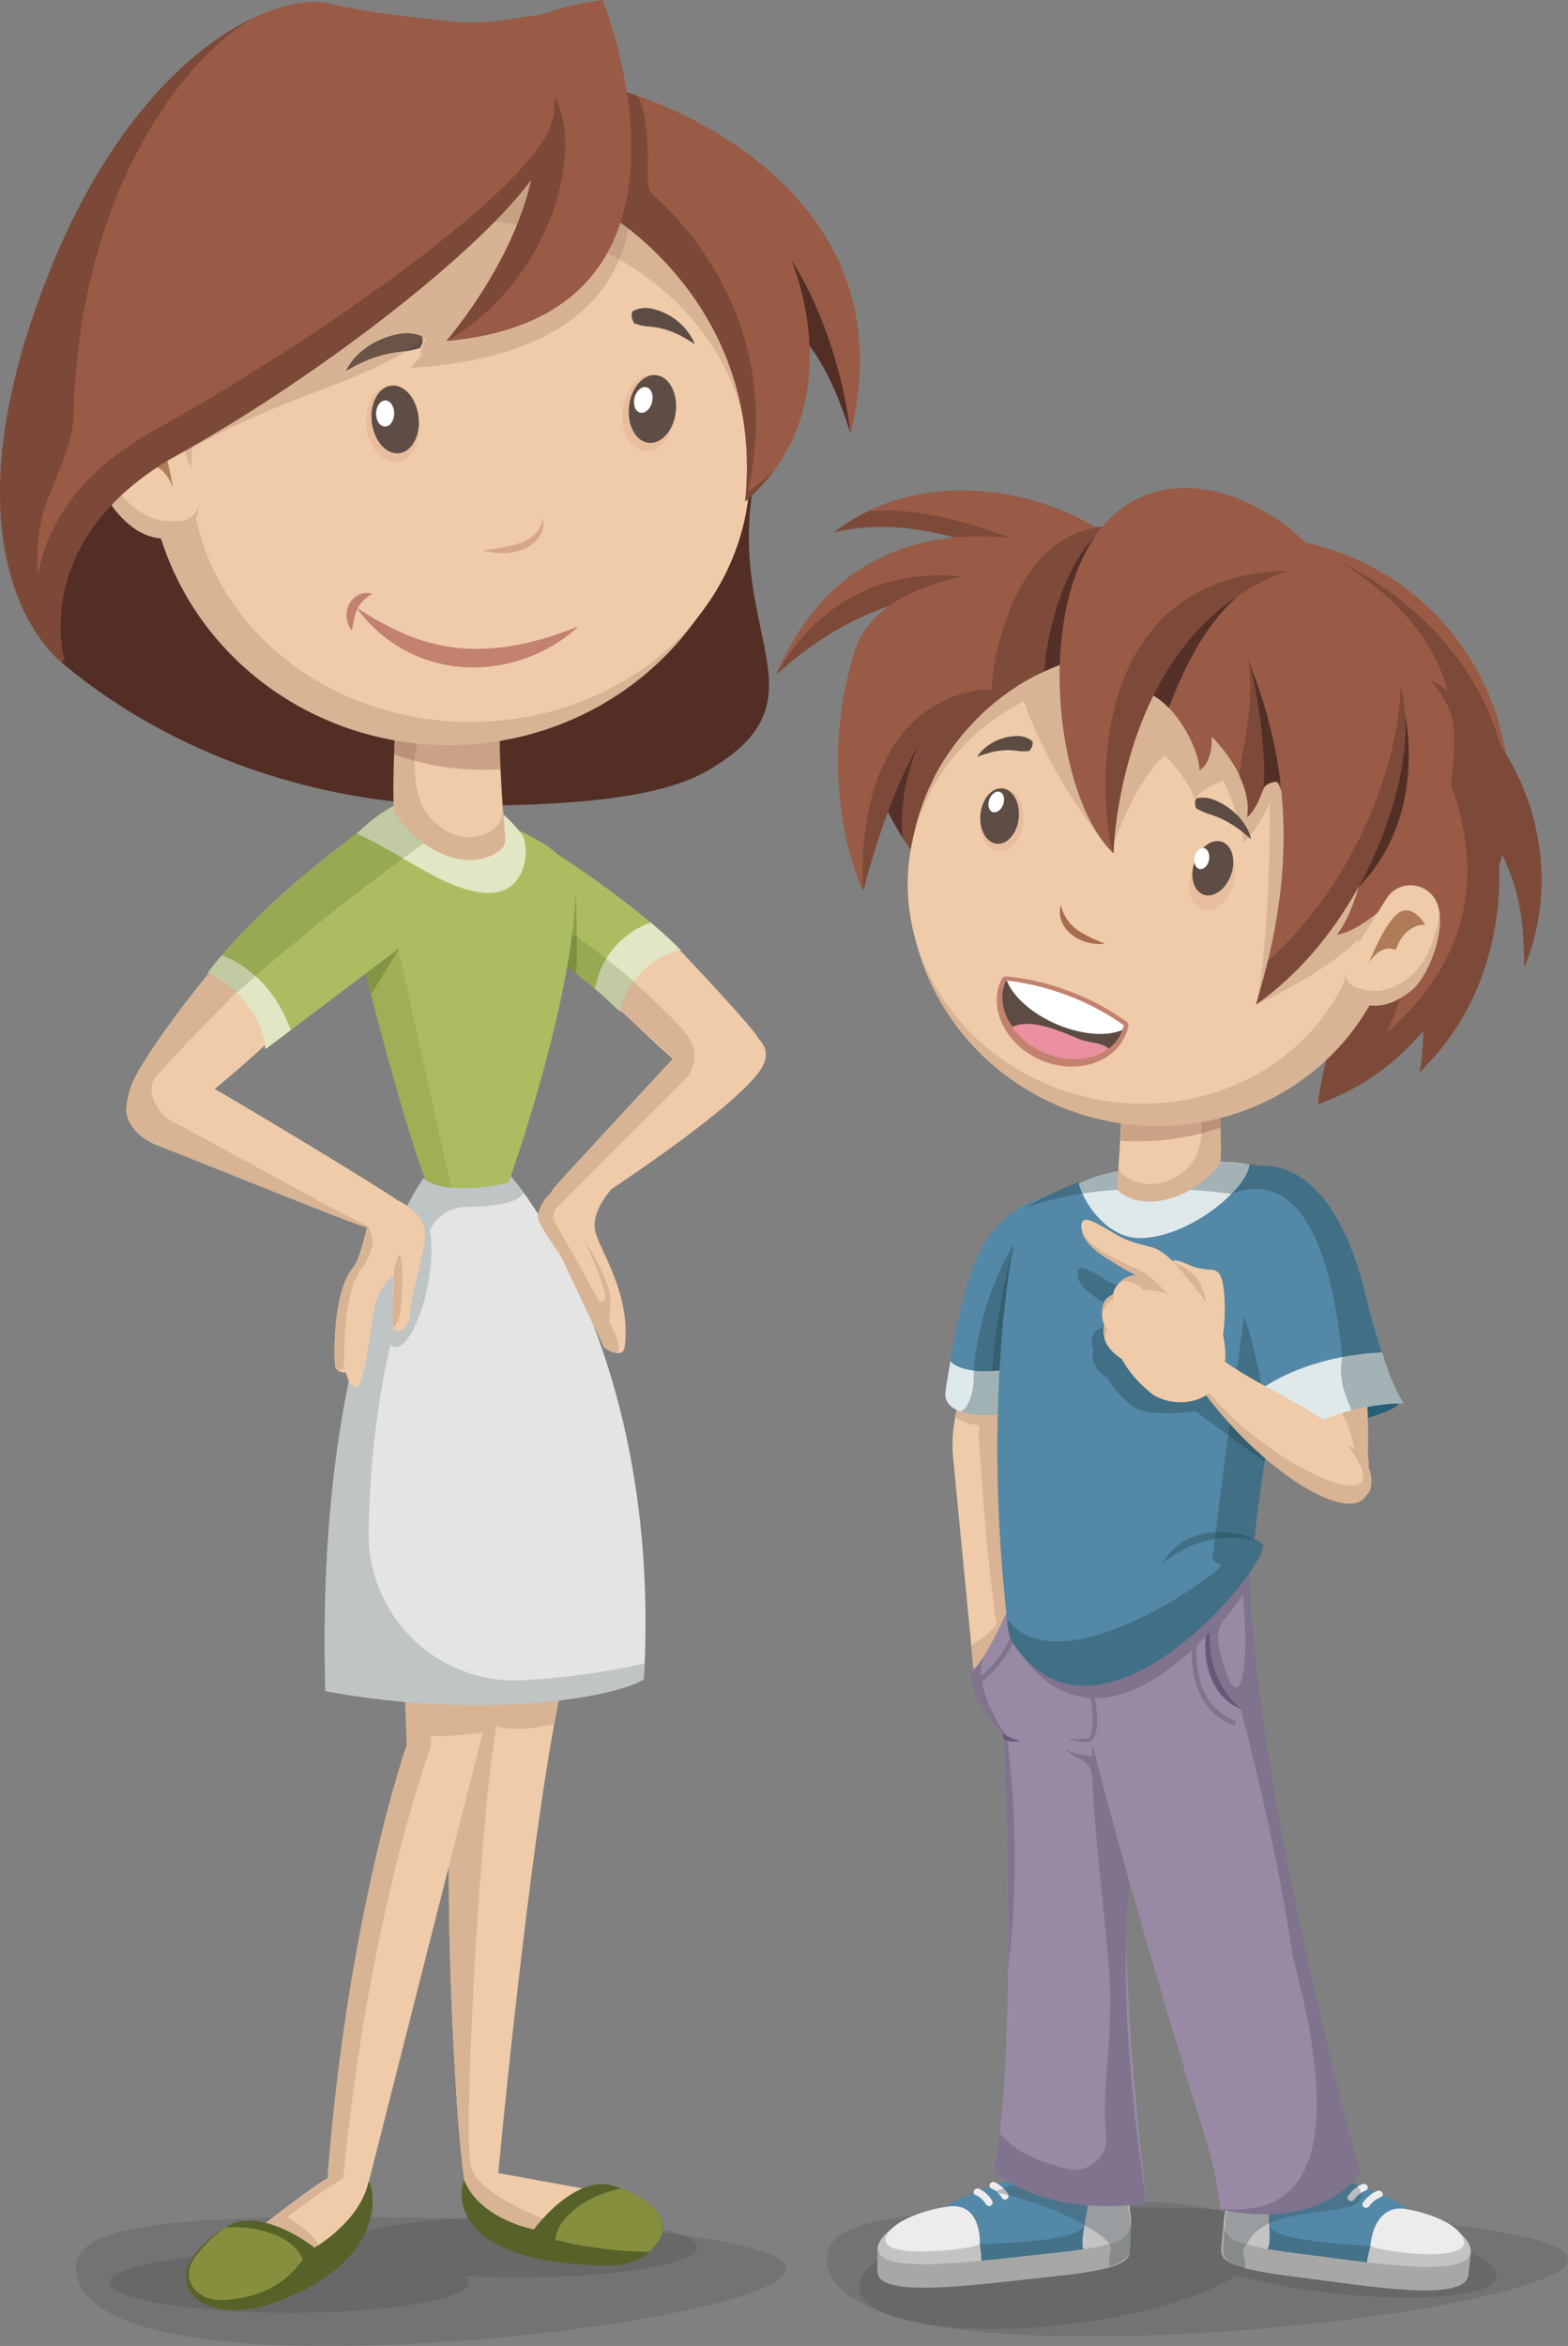 <svg xmlns="http://www.w3.org/2000/svg" width="662.11" height="990.5" viewBox="0 0 662.11 990.5">
  <rect x="0" y="0" width="662.11" height="990.5" fill="#808080" stroke="none"/>
  <defs>
    <style>
      .cls-1 {
        opacity: 0.1;
      }

      .cls-1, .cls-17, .cls-19, .cls-28, .cls-35, .cls-38, .cls-39, .cls-40, .cls-43, .cls-45 {
        isolation: isolate;
      }

      .cls-2 {
        fill: #275e7a;
      }

      .cls-3 {
        fill: #a7a7a5;
      }

      .cls-4 {
        fill: #447289;
      }

      .cls-5 {
        fill: #5388a8;
      }

      .cls-6 {
        fill: #c3c3c3;
      }

      .cls-7 {
        fill: #ececec;
      }

      .cls-8 {
        opacity: 0.29;
      }

      .cls-9 {
        fill: #354349;
      }

      .cls-10 {
        fill: #efcba9;
      }

      .cls-11 {
        fill: #d8b495;
      }

      .cls-12 {
        fill: #988aa4;
      }

      .cls-13 {
        fill: #80738e;
      }

      .cls-14, .cls-41 {
        fill: none;
        stroke-miterlimit: 10;
      }

      .cls-14 {
        stroke: #80738e;
        stroke-width: 2px;
      }

      .cls-15 {
        fill: #5388a7;
      }

      .cls-16 {
        fill: #dee9eb;
      }

      .cls-17 {
        fill: #1b373f;
      }

      .cls-17, .cls-19 {
        opacity: 0.31;
      }

      .cls-18 {
        fill: #dfe9ea;
      }

      .cls-19 {
        fill: #7c4838;
      }

      .cls-20 {
        fill: #7d4a39;
      }

      .cls-21 {
        fill: #995b46;
      }

      .cls-22 {
        fill: #5d4c44;
      }

      .cls-23 {
        fill: #553028;
      }

      .cls-24 {
        fill: #7e4b3a;
      }

      .cls-25 {
        fill: #b07c57;
      }

      .cls-26 {
        fill: #512f25;
      }

      .cls-27 {
        fill: #a86b4f;
      }

      .cls-28 {
        fill: #db9b7f;
      }

      .cls-28, .cls-43 {
        opacity: 0.25;
      }

      .cls-29 {
        fill: #5e4d45;
      }

      .cls-30 {
        fill: #fff;
      }

      .cls-31 {
        fill: #69577a;
      }

      .cls-32, .cls-45 {
        fill: #c38270;
      }

      .cls-33 {
        fill: #eb909f;
      }

      .cls-34 {
        fill: #e4e4e4;
      }

      .cls-35 {
        fill: #9fa9aa;
      }

      .cls-35, .cls-45 {
        opacity: 0.53;
      }

      .cls-36 {
        fill: #acbd61;
      }

      .cls-37 {
        fill: #e2e6c5;
      }

      .cls-38, .cls-39 {
        fill: #425e1d;
      }

      .cls-38, .cls-40 {
        opacity: 0.32;
      }

      .cls-39 {
        opacity: 0.2;
      }

      .cls-40, .cls-47 {
        fill: #878e3e;
      }

      .cls-41 {
        stroke: #acbd61;
      }

      .cls-42 {
        fill: #532e25;
      }

      .cls-43 {
        fill: #916f56;
      }

      .cls-44 {
        fill: #7c4938;
      }

      .cls-46 {
        fill: #576228;
      }
    </style>
  </defs>
  <title>Asset 5_Asset 1</title>
  <g id="Layer_2" data-name="Layer 2">
    <g id="Layer_1-2" data-name="Layer 1">
      <g id="_18bcbd86-b43c-4a2a-8e0c-0de430a01c2d" data-name="18bcbd86-b43c-4a2a-8e0c-0de430a01c2d">
        <g id="_26387a46-030c-41bf-8205-57b7ee7d2e43" data-name="26387a46-030c-41bf-8205-57b7ee7d2e43">
          <path class="cls-1" d="M332,958c0,14.36-106.41,32.5-194,32.5s-105.85-18.64-105.85-33S55.26,936,142.84,936,332,943.64,332,958Z"/>
          <path class="cls-1" d="M662.11,954c0,14.36-111.07,32.5-202.48,32.5s-110.48-18.64-110.48-33S373.26,932,464.67,932,662.11,939.64,662.11,954Z"/>
          <path class="cls-1" d="M122.12,950.9c7.83,0,15.39.2,22.49.57a3.63,3.63,0,0,1-1.69-2.69c0-7.07,33.91-12.8,75.73-12.8s75.73,5.73,75.73,12.8-33.91,12.8-75.73,12.8c-7.83,0-15.39-.2-22.49-.57a3.63,3.63,0,0,1,1.69,2.69c0,7.07-33.91,12.8-75.73,12.8s-75.73-5.73-75.73-12.8S80.29,950.9,122.12,950.9Z"/>
          <path class="cls-2" d="M535.3,613.3c.48,2.59,10.86-8.13,27-11.12s28.81-7.51,28.33-10.1-13.94-2.28-30.07.71S534.82,610.7,535.3,613.3Z"/>
          <path class="cls-1" d="M445.2,931.27c32-3.74,60.46-1.78,75.77,4.24a265.35,265.35,0,0,1,43,2c38.52,4.65,69,15.24,68,23.64s-32.93,11.44-71.45,6.79a276.93,276.93,0,0,1-38.37-7.22c-14.06,9-40.6,17.07-71.54,20.69-46.91,5.49-86.17-1.28-87.67-15.12S398.29,936.76,445.2,931.27Z"/>
          <path class="cls-3" d="M621.06,950.65c.94-9.8-41.81-15.12-73-19s-30.74.61-31.26,6-1.82,9.69,29.38,13.58S619.91,962.71,621.06,950.65Z"/>
          <path class="cls-4" d="M595.08,933s-46.32-12.86-47.31-13-22.55-1.19-22.55-1.19L519.5,941.6l2.59,4.66,54.39,14.25,11.63-6.3Z"/>
          <path class="cls-5" d="M536.4,940.24c2.81,5.26,25.14,7,42.29,8,15.78.85,30-1.27,19.18-12.84-8.49-9.08-48.94-23.28-64.2-18.83C514.73,922.06,520.15,934.41,536.4,940.24Z"/>
          <path class="cls-6" d="M576.48,960.48c-.78,8.16,19.31,2.4,31.22,3.89s12.54-5.14,13.32-13.3-16.34-17-28.25-18.48S577.27,952.32,576.48,960.48Z"/>
          <path class="cls-6" d="M533.49,950.34c4.86.61,1.36-14.22,2.21-23s-3.1-9.26-8-9.87-10.06,12-10.9,20.76S528.63,949.73,533.49,950.34Z"/>
          <polygon class="cls-3" points="621.07 950.58 621.07 950.58 621.07 950.58 621.07 950.58"/>
          <path class="cls-3" d="M516.77,937.59h0c-.52,5.41-1.82,9.69,29.38,13.58s73.73,11.47,74.89-.6l-1,10h0c-1.35,12-43.75,4.39-74.88.51s-29.92-8.12-29.39-13.49h0Z"/>
          <path class="cls-7" d="M578.7,948.21c2.32,2.29,49.44,9,37.69-5.5-4.41-5.46-16.4-9.22-23.62-10.12C582.52,931.32,579.11,942,578.7,948.21Z"/>
          <path class="cls-7" d="M581.54,925a14.31,14.31,0,0,0-6,5c-1.09,1.6,1.5,3.1,2.59,1.51a11.55,11.55,0,0,1,5-3.89c1.76-.79.23-3.38-1.51-2.59Z"/>
          <path class="cls-7" d="M575.21,922.19a14.31,14.31,0,0,0-6,5c-1.09,1.6,1.5,3.1,2.59,1.51a11.55,11.55,0,0,1,5-3.89c1.76-.79.23-3.38-1.51-2.59Z"/>
          <path class="cls-3" d="M370.63,949.15c.17-9.86,44-14.39,76-17.7s31,1.2,30.93,6.64.73,9.77-31.27,13.07S370.41,961.29,370.63,949.15Z"/>
          <path class="cls-4" d="M398.93,931.88s48.32-12,49.34-12.14,22.94-.77,22.94-.77l3.17,23-3.16,4.63-56.64,13.28-11-6.54Z"/>
          <path class="cls-5" d="M457.44,940.31c-3.45,5.23-26.23,6.6-43.68,7.2-16,.55-30.2-1.84-17.93-13.26,9.63-9,52.16-22.44,67.09-17.69C481.45,922.47,474.54,934.77,457.44,940.31Z"/>
          <path class="cls-6" d="M414.58,959.87c-.15,8.21-19.8,2-32,3.31s-12.09-5.39-12-13.6,18.48-16.75,30.69-18S414.73,951.66,414.58,959.87Z"/>
          <path class="cls-6" d="M459.22,950.5c-5,.52.25-14.31.41-23.13s4.2-9.24,9.19-9.75,8.8,12.22,8.64,21S464.21,950,459.22,950.5Z"/>
          <polygon class="cls-3" points="370.63 949.09 370.63 949.09 370.63 949.09 370.63 949.09"/>
          <path class="cls-3" d="M477.6,938h0c-.1,5.45.73,9.77-31.27,13.07s-75.89,10.12-75.67-2l-.18,10h0c0,12,43.74,5.23,75.67,1.93s31.19-7.58,31.27-13h0Z"/>
          <path class="cls-7" d="M413.75,947.51c-2.61,2.26-51,8.14-37.49-6.23,5.09-5.4,17.64-9,25-9.71C411.83,930.48,414,941.26,413.75,947.51Z"/>
          <path class="cls-7" d="M411.87,926.73a10,10,0,0,1,4.51,4,1.5,1.5,0,0,0,2.59-1.51,12.75,12.75,0,0,0-5.58-5.08c-1.73-.85-3.25,1.74-1.51,2.59Z"/>
          <path class="cls-7" d="M418.6,924a10,10,0,0,1,4.51,4,1.5,1.5,0,0,0,2.59-1.51,12.75,12.75,0,0,0-5.58-5.08c-1.73-.85-3.25,1.74-1.51,2.59Z"/>
          <g class="cls-8">
            <path class="cls-9" d="M467.24,946c4.26,4-.31,6.13,1.46,10.89,9.93-3.57,9.36-6.73,9.1-10.44h0l-.69-10h0a10.57,10.57,0,0,0-.65-3.77c-1.57-8-5.69-16.6-9.83-15.8-.81.16-1.6.31-2.34.49a33.26,33.26,0,0,0-3.63-1c-8.79-2-26.13,2.83-41,9.14C436.4,928.61,458.2,937.49,467.24,946Zm9.88-9.53a4.86,4.86,0,0,0,.07,1,4.39,4.39,0,0,0-.07-1Z"/>
          </g>
          <g class="cls-8">
            <path class="cls-9" d="M526.75,947.21c-4,4,.29,6.13-1.39,10.89-9.43-3.57-8.9-6.73-8.65-10.44h0l.65-10h0a11.07,11.07,0,0,1,.62-3.77c1.49-8,5.4-16.6,9.34-15.8.77.16,1.52.31,2.22.49a30.39,30.39,0,0,1,3.45-1c8.35-2,25.91-1.39,40,4.91C584.9,939.63,535.7,927.34,526.75,947.21Zm-9.38-9.53a4.86,4.86,0,0,1-.07,1,5.11,5.11,0,0,1,.06-1Z"/>
          </g>
          <path class="cls-10" d="M407.38,584.83l-2.65,8.52a56,56,0,0,0-2.27,22l8.91,92.13,28.67-18L430,584.83Z"/>
          <path class="cls-11" d="M416.25,690.36c11.59-10,15.15-24.82,8-33.16-4.14-4.81,5.83-72.36,5.83-72.36L440,689.5l-28.67,18-1.24-12.86A37.76,37.76,0,0,0,416.25,690.36Z"/>
          <path class="cls-11" d="M417.67,583.87l-2.34,8.61a56,56,0,0,0-1.47,22.09s5.09,82.68,12.24,91.74c5.24,6.64,28-19,28-19L440.32,583Z"/>
          <path class="cls-11" d="M405,591.57l2.65-8.52h4.14A48.32,48.32,0,0,0,425,583h5.26l1.44,15.11a8.25,8.25,0,0,1-4.41,2.89c-11.52,2.09-20.07.58-24-2.86A56,56,0,0,1,405,591.57Z"/>
          <path class="cls-12" d="M427.32,675.25s-9.83,24.83-17.83,31.17c0,11.33,13.94,25.35,13.94,25.35s7.06,134.65-3.94,185.65c29.33,20.33,64.67,12.67,64.67,12.67s-22.13-179.33,3-190.67C494.15,701.75,427.32,675.25,427.32,675.25Z"/>
          <path class="cls-13" d="M425.15,733s7,46.38.56,98.39c.39-50.22-2.19-99.49-2.19-99.49s-14-14-13.94-25.35a28.87,28.87,0,0,0,5.49-6.51C410.88,714.25,425.15,733,425.15,733Z"/>
          <path class="cls-13" d="M422.16,900.74c8.08,9.51,19.41,12.56,28.06,14.89a13.47,13.47,0,0,0,16.89-14.69c-2.26-17.85,3.35-41,1.14-69.55-2.2-28.23-6.25-58.68-7-80.8a9.2,9.2,0,0,0-5.51-8.19,23.23,23.23,0,0,1-5.91-3.73,31.69,31.69,0,0,0,11.32,2.79c.19-12,1.91-20.29,6.39-22.31,1.63-8.76-.74-16.91-5.32-24.26,14.93,11.21,39.92,27.93,36.59,45.83-42.22,28-14.62,189.33-14.62,189.33s-35.33,7.67-64.67-12.67C420.14,914.37,421.62,904.34,422.16,900.74Z"/>
          <path class="cls-12" d="M523.78,655.14c-.44,92.11,46.68,262.27,46.68,262.27s-11.17,24.6-55,15.47c-1.12-10.5-5-25.47-5-25.47s-57.29-183.33-60-224.67S509.95,641.28,523.78,655.14Z"/>
          <path class="cls-13" d="M524,721.66c-14.28-8.91-16.3-25.16-9.78-51.16,3.3,1.29,11.52-17.21,13.37-15.36-.44,92.11,46.68,262.27,46.68,262.27s-15,24.6-58.89,15.47c13.64-.12,61.2,6.53,30.53-106.43C542,799.13,535.07,764.8,524,721.66Z"/>
          <path class="cls-13" d="M426.35,690.62C465.51,761,529,668.51,527.19,667.12,529.44,644.62,412.08,633.25,426.35,690.62Z"/>
          <path class="cls-13" d="M459.74,708.45a54.09,54.09,0,0,1,2.52,8.75,48.71,48.71,0,0,1,1.06,9.11,23.5,23.5,0,0,1-.42,4.69,10.38,10.38,0,0,1-.83,2.35,5.43,5.43,0,0,1-.77,1.1,2.48,2.48,0,0,1-.61.5,2.78,2.78,0,0,1-.69.3,11.35,11.35,0,0,1-4.8,0,27.31,27.31,0,0,1-4.42-1.16c1.52.08,3,.19,4.51.19a12.39,12.39,0,0,0,4.18-.47c.1-.07.28-.11.33-.19a.93.93,0,0,0,.23-.25,4.1,4.1,0,0,0,.47-.78,8.65,8.65,0,0,0,.55-1.94,23.64,23.64,0,0,0,.28-4.31c0-2.94-.31-5.91-.6-8.89Z"/>
          <path class="cls-11" d="M561.28,629c11.63,2.89,18.46-5.87,16.34-14,0,0,1.48-42.91-6.71-47.69-5.83-3.41-23.34.69-26.12,6.85-2.27,5,5.6,21.37,5.6,21.37C549,611.38,552.11,625.38,561.28,629Z"/>
          <path class="cls-10" d="M562.46,624.25c2.58,0,6,.2,8.27-2.25,4.42-4.83-1.72-24.68-7-29.47-3.76-3.41-11,27.42-6.62,30.6C559.12,625,560.23,624.25,562.46,624.25Z"/>
          <path class="cls-14" d="M410.41,711.76a45.73,45.73,0,0,0,20.51-45.26"/>
          <path class="cls-15" d="M456.55,500.73s-14,91.17-30.5,94.11-21.51-13.28-24.75-20.07a236.33,236.33,0,0,1,9.83-40.55,46.66,46.66,0,0,1,27.81-28.36c8.64-3.23,17.13-6.35,17.61-6.35Z"/>
          <path class="cls-16" d="M401.31,574.77c3.74,3.87,12.84,5.38,25.8,3.16,12-2,22.75-46.2,28.34-73.82-2.7,16.65-15.35,89.73-30,92.39-16.5,3-26.93-1.41-26.25-8.25C399.7,583.44,400.63,579.16,401.31,574.77Z"/>
          <path class="cls-17" d="M427.1,577.93a71.24,71.24,0,0,1-8.15.94c1.44-23.87,9-53.36,9-53.36l16.58,22.28C439.51,563.86,433.48,576.84,427.1,577.93Z"/>
          <path class="cls-17" d="M446.17,549.9c-5.52,22.9-13,45.14-21,46.6-4,.73-11.47,2.16-19.76-.6,3-.7,6.29-7.4,5.74-17.21,2.68-31.52,16.83-53.18,16.83-53.18Z"/>
          <path class="cls-15" d="M431.18,511.5c-7.89,28.68-15,97.56-5.42,176.43a14.46,14.46,0,0,0,2.33,6.35c36.4,53.85,107.66-33,105.08-42-.34-1.18-1.73-1.11-3.5-2.5,2.25-22.5,5.75-38.75,9.75-63.25,2.88-9.87,21.31-73.1-2.25-93.5C520.93,489.5,464.93,488,431.18,511.5Z"/>
          <path class="cls-17" d="M515.48,661.16c-.34-1.18-1.73-1.11-3.5-2.5,1.64-16.4,15.56-121,18.24-136.41.51,3.41,9.11,32.67,9.33,35,4.74-5.14-9.19,80.92-9.77,92.5,1.77,1.39,3.16,1.32,3.5,2.5,1.71,6-29.12,46.26-60.7,56.92l.1-.07c-16,5.48-32.31,3.35-44.59-14.82a14.46,14.46,0,0,1-2.33-6.35q-.26-2.15-.51-4.3C448.23,713.42,516,663.09,515.48,661.16Z"/>
          <path class="cls-15" d="M527.91,493.13s33.83-12.5,50,57.94c7.87,31,13.5,40.34,13.5,40.34s-33.5,0-54,22.22c-1.5-15.67-10.17-61-15.5-64-7.5-4.54-11.5-28-11.5-28Z"/>
          <path class="cls-17" d="M468,541a45.2,45.2,0,0,0,10.4,4.15,8,8,0,0,1,.79.25l.17.06h0c3.39.65,6.16,2.62,8.85,5.31,1.17-.49,3.25.3,7,2a26.37,26.37,0,0,0,6.7,1.68h0c3.13.12,4.77,1.34,5.08,7.93A55.59,55.59,0,0,1,505.87,576l.07.43,3-1.46,28.7,25.38L534,617.17l-29.17-21.33c-19.83,2.33-25.55-.78-28.12-3.37a38.15,38.15,0,0,1-9.09-10.73c-.45-.3-.89-.61-1.3-.92a11.94,11.94,0,0,1-4-4.5c-.1-.15-.22-.3-.3-.45a8.57,8.57,0,0,1-.28-6c-1-1.86-.93-6.25,1.09-8a8.45,8.45,0,0,1,2.8-1.51,5.08,5.08,0,0,1,1.79-2.93,7.31,7.31,0,0,1,.83-.86,9.78,9.78,0,0,1,6-2,117.46,117.46,0,0,1-11.35-6.66c-6.13-4-7.93-7.54-7.83-9.68a2.76,2.76,0,0,1,.32-2.19C456.59,534.39,459.79,536.07,468,541Z"/>
          <path class="cls-18" d="M583.55,571c4.89,15.62,9.2,21.5,9.2,21.5s-35-.67-55.49,21.55c-.59-6.15-2.28-16.87-4.44-27.81C551.39,573.87,573.41,571.44,583.55,571Z"/>
          <path class="cls-18" d="M527.63,491.66c-1,10.48-25.9,31.09-46.45,31.09-12.55,0-22.92-13-25.74-23.17C471.43,491.75,510.57,488.58,527.63,491.66Z"/>
          <path class="cls-17" d="M520,504.11c-16.19-2.31-57.15-5.5-86.88,5.91,36-22.77,80-20.54,99.67-17.74,10.1-.37,32.81,4.84,44.84,58.78,7.87,31,15.17,41.44,15.17,41.44a90.83,90.83,0,0,0-22.11,2.94c-1.72-4.17-6.16-13.45-3.74-22.5C565.75,568.88,561.5,487.92,520,504.11Z"/>
          <path class="cls-11" d="M514.74,460.67c.44,9.58,1.15,21.34.65,30.34-8.83,12.92-29.52,21.49-42,12.79a4.07,4.07,0,0,1-1.72-3.73c1.64-17,2.75-33.11,1.79-39.82C485.86,448.81,505.82,448.09,514.74,460.67Z"/>
          <path class="cls-10" d="M501.66,454.06c.21,6.87,5.72,14.08,5.75,21.36,0,8.26-1.89,15.25-8.64,20-13.34,9.75-26.81,1.21-26.44-2.8,1.11-17,1.88-32.27,1.23-39C482,442.2,495.6,441.48,501.66,454.06Z"/>
          <path class="cls-19" d="M514.74,460.67c.22,4.8.51,10.14.68,15.4a106.59,106.59,0,0,1-34.84,5.81q-3.73,0-7.39-.26c.63-9.39.84-17.21.24-21.38C485.86,448.81,505.82,448.09,514.74,460.67Z"/>
          <path class="cls-20" d="M367.87,274.82C352.19,330,391.91,389.63,456.59,408s129.82-11.44,145.51-66.62-7.91-100.72-72.59-119.1c-22.54-6.41-47.1-.31-70.19,1.8-19.12,1.75-37.24-1.88-52.38,6C387.89,240,373.57,254.8,367.87,274.82Z"/>
          <path class="cls-20" d="M482.49,238.25c-28.75-30.45-90.06-45-130.42-13.43,17.41-4.1,41.18-4.63,84.09,13.76C446.81,243.14,490.32,246.54,482.49,238.25Z"/>
          <path class="cls-21" d="M458.95,234.66s-93.74-38.2-131.3,50.31c57.62-52.5,111-29.93,111-29.93Z"/>
          <path class="cls-20" d="M430.33,248.75,438.7,255s-53.41-22.57-111,29.93C363.87,221.39,430.33,248.75,430.33,248.75Z"/>
          <path class="cls-21" d="M430.92,240.15s-59.7,1.17-70.06,34.84c-17.7,57.55,3.49,101.08,3.49,101.08s22.78-94.82,55.74-84c4.12-16.5,23.41-20.47,23.41-20.47Z"/>
          <path class="cls-20" d="M619.66,402.2s-13.18,46.25-63.13,64c2.41-25.06,25.39-92.72,25.39-92.72Z"/>
          <path class="cls-21" d="M421.78,312.36c-12.86,58.81,52.54,40.41,111.35,53.27s88.76,52.11,101.62-6.7a109,109,0,1,0-213-46.57Z"/>
          <path class="cls-20" d="M601.61,370.79c22.68-61.1,16.06-100-34.71-133.1,49.22,25,78.25,73.62,67.84,121.23-12.86,58.81-81,93.86-152.24,78.29q-6.43-1.41-12.59-3.29C528,441,585.89,426.11,601.61,370.79Z"/>
          <ellipse class="cls-11" cx="487.53" cy="374.31" rx="101" ry="104" transform="translate(17.74 770.66) rotate(-77.67)"/>
          <ellipse class="cls-10" cx="479.5" cy="375.92" rx="89.72" ry="96.5" transform="translate(9.86 764.09) rotate(-77.67)"/>
          <path class="cls-11" d="M573.8,396.56s-12.64,13.32-43.39,27.58c6.16-28.17,5.8-85.06,5.8-85.06a64.82,64.82,0,0,1-11,16.82c-1-9.89-8.62-26.39-8.62-26.39s-8.13,2.83-12.46,7.85c-.55-6.09-12.18-18.43-12.18-18.43s-11.5,8.13-22.79,40.35c-26.84-31.85-36.77-63.16-36.77-63.16s-17.11,4.66-38.52,33.3c11.51-24.23,37.77-41,37.77-41l66.52-13.26L580.53,321l6.06,44.41Z"/>
          <path class="cls-22" d="M504.56,338.91c.33-1.74.79-2.08,1.13-2a4.09,4.09,0,0,0,1.09-.09,17.64,17.64,0,0,1,2.18,0,14.73,14.73,0,0,1,4.15,1.07,29.38,29.38,0,0,1,7.11,4.26,25.45,25.45,0,0,1,5.18,5.64,21.73,21.73,0,0,1,1.75,3.1,23.29,23.29,0,0,1,1.12,3.2.08.08,0,0,1-.06.1h0a.12.12,0,0,1-.09,0h0c-1-.8-1.86-1.62-2.78-2.38-.47-.37-1-.73-1.4-1.11a13.58,13.58,0,0,0-1.41-1c-.49-.33-.94-.68-1.4-1l-1.47-.9a16.15,16.15,0,0,0-1.47-.85c-.51-.26-1-.57-1.48-.79a39.94,39.94,0,0,0-6.12-2.43,24.06,24.06,0,0,1-3-1.18c-.5-.22-1-.5-1.5-.75l-.76-.39c-.28-.06-.44-.45-.73-2.25h0A.4.4,0,0,1,504.56,338.91Z"/>
          <path class="cls-10" d="M485.35,300.16"/>
          <path class="cls-21" d="M481,291.35c14.06,2.39,25.48,24.68,25.51,33.9,6-3.82,5.16-14.23,5.16-14.23s17.74,17.19,15.08,34c6.38-5.77,6.41-16.21,10.68-16.09C545,331.63,543.7,361,543.7,361l11-78.46-9.31-27.63-55.81-16.3S476,278.32,481,291.35Z"/>
          <path class="cls-20" d="M555,277.77l-.4,4.78L543.6,361s1.31-29.4-6.29-32.08C533,328.8,533,339.24,526.61,345c1-6.1-.76-12.24-3.34-17.6,2.45-19.58,7.55-31.5,2.56-55.51C532.29,268.27,543.17,270.47,555,277.77Z"/>
          <path class="cls-20" d="M632.08,354.76s10.17,56.48-32.68,98c3.93-18-.32-48.76-1.61-71.14,3-7.1,4.68-23.23,2.15-29.68,1.31-.85,5.87,5.75,5.87,5.75Z"/>
          <path class="cls-23" d="M381.15,353.77c-2.1-4.13-8.46-14-10-18.36,7.69-19.41,16-30.52,23-31.42C389.52,307.9,378.65,331.7,381.15,353.77Z"/>
          <path class="cls-20" d="M603.79,287.06c37,19.66,59.6,74.1,39.88,121.37-.67-17.88,1.18-40.11-27.92-76.62C608.53,322.76,623,308.56,603.79,287.06Z"/>
          <path class="cls-23" d="M480.55,292.07c-1.66-4.38,6.93-8.28,7.38-16.61a64.55,64.55,0,0,1,30.19-27.65l8.76.53c-17.12,12.64-26.56,33.1-33.38,50.54C492.45,297.55,485.38,291,480.55,292.07Z"/>
          <path class="cls-20" d="M411.69,291.6c-28.24,6-47.11,84.52-47.11,84.52S357.33,302.24,411.69,291.6Z"/>
          <path class="cls-21" d="M592.54,295.77s65.39,77.27-7.1,140.43c32-71.06-6-114.84-6-114.84Z"/>
          <path class="cls-21" d="M480.09,235.82c-10.46,1.76-34.81-.9-42.41-4.16-33.25-14.25-55-17.13-71.21-15.81C404.66,197.34,453.88,210.39,480.09,235.82Z"/>
          <path class="cls-24" d="M483.33,273.22c-18.92.51-46.33,8.59-64.9,24.15-.34-25.49,14.63-86.81,65.14-73.36,26.87,1.68,16.42-6.26,13,12C471.4,233.78,499.82,262.08,483.33,273.22Z"/>
          <path class="cls-23" d="M483.57,224c26.87,1.68,16.42-6.26,13,12-25.15-2.29,3.28,26-13.22,37.15A104.85,104.85,0,0,0,441,283.41c1.15-19.56,10-46.13,21-56.28C469.8,222.81,472.8,223.35,483.57,224Z"/>
          <path class="cls-21" d="M558.46,237.33c-13-17.66-41.78-35.86-68.11-30.25-56.9,12.13-50.28,124.64-20.19,153.22C470.64,344,479.55,251.8,558.46,237.33Z"/>
          <path class="cls-21" d="M576.52,354.86c9.89-23,24-22.63,28-14.25,8.7,18.1-25.29,52.39-40,54C569.11,389.3,576.84,371,576.52,354.86Z"/>
          <path class="cls-20" d="M544.18,241c-65.73,22.27-73.57,104-74,119.28C466.51,353.8,450.29,242.85,544.18,241Z"/>
          <path class="cls-10" d="M570.51,403.3l14.86-23.75a12,12,0,0,1,20.94.75c5.16,9.55-2,30.46-10.21,36.73s-15,7.25-23.09,4.43c-5.63-2-5.21-9.08-4.44-13.21A14.25,14.25,0,0,1,570.51,403.3Z"/>
          <path class="cls-25" d="M601.83,390.42s-5.26-9.13-11.24-5S578,406.6,578,406.6s4.74-8.39,11.36-5.5C593.3,389.64,601.83,390.42,601.83,390.42Z"/>
          <path class="cls-11" d="M572.53,416.9c8.08,2.85,14.84,1.79,23.15-4.73,5.87-4.6,11.2-16.71,12-26.89,1.55,10.84-4.8,27.53-11.93,33.12-8.32,6.52-15.08,7.58-23.15,4.73-4.91-1.74-5.18-7.55-4.63-11.84A7,7,0,0,0,572.53,416.9Z"/>
          <path class="cls-26" d="M543.4,356.49c-.12.93-.21,1.48-.21,1.48Z"/>
          <path class="cls-26" d="M527,278.9c6.83-3.34,13.56-13.43,25.21-5.18l2,5.78-10.81,77c.71-5.42,2.66-24.15-3.83-26.44a8.43,8.43,0,0,0-6.13,2.53C535.21,321.93,530.8,288,527,278.9Z"/>
          <path class="cls-26" d="M567,372.72c16.08-26.73,24.43-56,24.85-78,4.52,16.39,8.64,58.5-24.19,85.27Z"/>
          <path class="cls-21" d="M523.16,270c28.9,62.11,18.94,114.69,7.25,154.11,50.86-36,71.38-108.76,60.11-136.82C590.52,287.33,536,258.3,523.16,270Z"/>
          <path class="cls-20" d="M591.37,289.74c9.26,29.61-11.5,99.42-61,134.41,1.73-5.83,3.42-12,5-18.36C571.86,373.26,590.73,323.06,591.37,289.74Z"/>
          <path class="cls-27" d="M466.51,398.42a18.26,18.26,0,0,1-7-.45,19,19,0,0,1-6.54-3,13.51,13.51,0,0,1-4.6-5.76,11.11,11.11,0,0,1-.44-7.13,20.31,20.31,0,0,0,2.54,6,17.24,17.24,0,0,0,4.28,4.42,33.89,33.89,0,0,0,5.55,3.21C462.26,396.71,464.34,397.54,466.51,398.42Z"/>
          <path class="cls-22" d="M435.8,315.15c.46-1.71.26-2.2,0-2.3a5.05,5.05,0,0,1-.75-.52,12.14,12.14,0,0,0-1.58-.85,9.78,9.78,0,0,0-3.41-.71,21.28,21.28,0,0,0-15.3,6.08,24.36,24.36,0,0,0-2.09,2.45.08.08,0,0,0,.09.13h0c1-.32,2-.71,3-1,.49-.15,1-.28,1.45-.43a10,10,0,0,1,1.43-.38c.48-.1.94-.23,1.41-.34l1.42-.22a11.33,11.33,0,0,1,1.4-.17c.47,0,.92-.13,1.38-.12a26.82,26.82,0,0,1,5.37.27,16.13,16.13,0,0,0,2.64.16c.44,0,.92,0,1.38-.07h.7c.22.06.5-.23,1.43-1.74h0A.47.47,0,0,0,435.8,315.15Z"/>
          <ellipse class="cls-28" cx="422.97" cy="346.15" rx="13.25" ry="9.17" transform="translate(35.18 731.3) rotate(-84.1)"/>
          <ellipse class="cls-29" cx="422.1" cy="344.56" rx="11.75" ry="8.13" transform="translate(35.97 729.01) rotate(-84.1)"/>
          <ellipse class="cls-30" cx="420.67" cy="338.61" rx="4.51" ry="3.12" transform="translate(-41.1 618.58) rotate(-70.06)"/>
          <ellipse class="cls-28" cx="512.62" cy="368.35" rx="13.33" ry="9.22" transform="matrix(0.33, -0.94, 0.94, 0.33, -3.54, 731.72)"/>
          <ellipse class="cls-29" cx="508.11" cy="367.06" rx="11.75" ry="8.13" transform="matrix(0.33, -0.95, 0.95, 0.33, -4.25, 728.16)"/>
          <ellipse class="cls-30" cx="507.46" cy="362.5" rx="4.51" ry="3.12" transform="translate(52.48 789.01) rotate(-78.69)"/>
          <path class="cls-11" d="M576.92,631.39c4.46-3.42,2.13-17.19-7.74-21.11a11.53,11.53,0,0,0-3.92-3.75c-12.85-7.41-38.77-21.88-54.33-36.8a10.41,10.41,0,0,0-12.36-1.83c-1.37.77-2.25,1.66-1.85,2.62C523.77,616.63,569,645.21,576.92,631.39Z"/>
          <path class="cls-10" d="M569.18,610.28c-6.25-14-42.69-25.63-58.24-40.55-3.4-3.27-15.21-5.38-13.2-1C517.88,613,598.8,650.24,569.18,610.28Z"/>
          <path class="cls-11" d="M484.64,568.21c2.22-2.49,1-14.29-3.93-19.7s-11.54-2.38-13.75.11-2,8.38-.66,10.57C470,565.64,482.42,570.71,484.64,568.21Z"/>
          <path class="cls-11" d="M485.25,575.72c2.22-2.49,1-14.29-3.93-19.7s-11.54-2.38-13.75.11-1.93,8.34-.66,10.56C470.59,573.14,483,578.21,485.25,575.72Z"/>
          <path class="cls-11" d="M503.47,559.27c3.54-.09,2.9-7.42,2.2-15.17s-3.5-10.41-7-10.33-6.48,2.9-5.78,10.64S499.93,559.36,503.47,559.27Z"/>
          <path class="cls-11" d="M488.73,535.16c-1.25,2.18,4.63,13-22.55-4.58-9.4-6.08-10.37-11.89-8.89-13.92s5.07.14,14.25,6.56S492.33,528.9,488.73,535.16Z"/>
          <path class="cls-11" d="M504.14,563.6c-4.46,2.2-14.09-20-24.54-25.12-6.55-8.93-.61-11.79,4.78-9.43,7.68,1.73,12.26,10,18.81,19S508.59,561.4,504.14,563.6Z"/>
          <path class="cls-10" d="M513.38,570.13c3.54-.09,4.29-15.76,3.52-24.22s-2.69-9.91-6.23-9.82-5.41,1.67-4.65,10.14S509.83,570.22,513.38,570.13Z"/>
          <path class="cls-10" d="M514.14,539.21c-.54,2.83,3.53,11.38-14,5.17-6.07-2.15-7-7.71-6.18-10.46s3.1-2.08,9,.52S515,534.82,514.14,539.21Z"/>
          <path class="cls-10" d="M515.47,577.94c3.34-1.2,2.38-12.68-2.16-25.65s-8.55-16.67-11.89-15.47-4.76,6.84-.22,19.81S512.13,579.14,515.47,577.94Z"/>
          <path class="cls-10" d="M489.5,532.11c-1,2.31,5.78,12.81-22.51-2.83-9.79-5.41-11.29-11.22-10-13.4s5-.26,14.57,5.51S492.42,525.46,489.5,532.11Z"/>
          <path class="cls-11" d="M510,556.61c.15,2.87-8.39-4.51-22.31-16.87-4.82-4.28-5.33-7.53-3.56-9.77s5.42-3,10,1.65S508.83,534.36,510,556.61Z"/>
          <path class="cls-10" d="M489.71,569.07c1.88-3.31-5.87-12.18-12.19-17s-8.83-3.68-10.72-.37-2.43,7.58,3.9,12.37S487.82,572.39,489.71,569.07Z"/>
          <path class="cls-11" d="M490.42,561c2.22-2.49,1-14.29-3.93-19.7s-11.54-2.38-13.75.11-3.39,6.08,1.49,11.48S488.2,563.47,490.42,561Z"/>
          <path class="cls-10" d="M507.31,559.72c-4.15,2.59-15.72-19.2-26.43-23.51-7.27-8.53-1.73-11.91,3.77-10,7.68,1.14,13,9.21,20.23,17.74S511.46,557.13,507.31,559.72Z"/>
          <path class="cls-10" d="M490.6,578.65c1.61-2.84-6.31-11.4-12.64-16.19s-8.66-4-10.27-1.15-1.89,6.63,4.44,11.42S489,581.49,490.6,578.65Z"/>
          <path class="cls-10" d="M513,585.23c5.85-9.15,5.74-20.59-7.22-31.42s-28.2-12.19-34-3-.09,25.35,12.87,36.18C491.19,593.68,507.13,594.38,513,585.23Z"/>
          <path class="cls-10" d="M489.59,562.08c2.22-2.49-1-11.07-5.88-16.47s-9.58-5.6-11.79-3.11-3.39,6.08,1.49,11.48S487.37,564.57,489.59,562.08Z"/>
          <path class="cls-17" d="M527.15,648.83l3.11,2s-19.63-7.42-39.71,9.65C502.74,639.83,527.15,648.83,527.15,648.83Z"/>
          <path class="cls-31" d="M509.1,691l1.86-2a39.54,39.54,0,0,0,13,32.66C506.18,713.89,509.1,691,509.1,691Z"/>
          <path class="cls-31" d="M423.54,734.17c-.08-1.57-.12-2.41-.12-2.41s1.84,1.67,7.51,3.49C427.67,735.56,425.14,735.2,423.54,734.17Z"/>
          <path class="cls-14" d="M521.62,727.5s-20.42-4.8-17-36.11"/>
          <path class="cls-12" d="M524.76,673.25h0c2.15,21.09.93,38.69-2.69,39.19-2.43.34-5.31-7.12-7.57-18.44a12.62,12.62,0,0,1,2.85-10.75A66.45,66.45,0,0,0,524.76,673.25Z"/>
          <path class="cls-32" d="M422.57,414.24c-5.23,12.08,2.33,27,16.85,33.31s30.59,1.59,35.82-10.49a20.2,20.2,0,0,0,1.17-3.58,2,2,0,0,0-.75-2.11,100,100,0,0,0-24.9-13.13,102.26,102.26,0,0,0-25.79-6,2.08,2.08,0,0,0-2,1.19A8.46,8.46,0,0,0,422.57,414.24Z"/>
          <path class="cls-22" d="M424.53,414.75c.09-.21.2-.42.3-.63a110.56,110.56,0,0,1,25.1,6.33,109.23,109.23,0,0,1,24.5,12.66,14.44,14.44,0,0,1-.9,2.87c-4.71,10.86-18.71,13.12-32.24,7.25C426.75,438.3,420.25,424.61,424.53,414.75Z"/>
          <path class="cls-33" d="M468.2,442.68c-6.7,5.1-17.37,6.07-27.42,1.72a31.65,31.65,0,0,1-13.43-10.72c6.53-3.42,16.59-.06,27.87,4.83C459.7,440.45,464.91,440,468.2,442.68Z"/>
          <path class="cls-30" d="M474.52,432.89a16.48,16.48,0,0,1-.6,2c-6.65,2.8-17.3,2.07-27.94-2.54-10.47-4.54-18.21-11.65-20.84-18.32a104.45,104.45,0,0,1,24.93,6A102.52,102.52,0,0,1,474.52,432.89Z"/>
          <path class="cls-10" d="M240.39,699.5c-14,47-30,218-30,218l57.5,10.5-33,18.5s-34-9.5-38-22.5-9.5-121-6.5-161,21-82,21-82S234.79,689.78,240.39,699.5Z"/>
          <path class="cls-11" d="M190.39,763c3-40,21-82,21-82s3.89,1.46,8.87,3.85c-6.33,15.09-9.85,35.59-13.2,62.15-5,39.8-11.54,154.56-8.21,167.75s36.81,24.39,36.81,24.39l25.1-12.44,7.13,1.3-33,18.5s-34-9.5-38-22.5S187.39,803,190.39,763Z"/>
          <path class="cls-10" d="M212.89,696l-58,228.5s-13.5,37.5-33,44.5-34-11.5-34-11.5,46-36.5,51-38c8.5-112,33.5-183.5,33.5-183.5l-2.5-68.5Z"/>
          <path class="cls-11" d="M138.22,920.17c8.5-112,33.5-183.5,33.5-183.5l-2.5-68.5L181,676l1,61.16s-26.39,71-37.07,182.81c-5,1.4-51.73,37-51.73,37s10.18,13.51,25.25,13.57c-18.08,4.42-31.23-12.32-31.23-12.32S133.22,921.67,138.22,920.17Z"/>
          <path class="cls-11" d="M171.76,731.13l-1.88-63.62L207,692.15c2.54-7,4.33-11.14,4.33-11.14s23.4,8.78,29,18.5A289.88,289.88,0,0,0,234,728.07c-8.56,1.48-18.74,3.68-28.74-.57-.42-.18-.92,4.13-1.37,4.17C194,732.37,185,734.5,171.76,731.13Z"/>
          <path class="cls-34" d="M215.72,496.67S279.89,568.5,271.89,709c-11.5,7.5-67.5,17.5-134.5,5-4.5-154.5,41.33-216.33,41.33-216.33Z"/>
          <path class="cls-10" d="M114.39,439s-34.25,32.25-43.5,33.25-22.25,8.5-15.75-13c3.34-11,31.5-47.5,37.5-53.25S129.14,425.75,114.39,439Z"/>
          <path class="cls-35" d="M178.72,497.67l37-1s2.92,3.33,5.42,6.83c-2.1,5-15.2,6-24.48,6.11a16.81,16.81,0,0,0-14.85,9.24l-.42.84c1.31,5.3,1.1,14-.88,23.64-3.09,15-9.32,26.36-13.92,25.42a3.19,3.19,0,0,1-1.74-1.1c-4.76,20.4-8.56,46.48-9.2,78.74a61.77,61.77,0,0,0,65.2,63c20.93-1.22,38.62-4,51.36-7.18q-.14,3.38-.33,6.81c-11.5,7.5-67.5,17.5-134.5,5C132.89,559.5,178.72,497.67,178.72,497.67Z"/>
          <path class="cls-11" d="M53.4,468.84a32.18,32.18,0,0,1,1.74-9.59c2.89-9.55,24.3-38,33.94-49.33L100.89,418S74.26,444,53.4,468.84Z"/>
          <path class="cls-10" d="M320.72,452.33c-13.24,18.2-71,55.33-71,55.33s-10.67,8.67-14,4.67-6-6-1-11.67,54.67-59.33,54.67-59.33l29.67-3.67S327.61,442.87,320.72,452.33Z"/>
          <path class="cls-10" d="M284.72,398.67s33.67,35.33,35.67,40c7.67,10-18.33,24.33-36,8.67s-33.33-32-33.33-32Z"/>
          <path class="cls-11" d="M240.76,391.63S287,429.34,292,440s-6.33,8-6.33,8l-49-44S232.76,389.29,240.76,391.63Z"/>
          <path class="cls-36" d="M287.43,401.13s-19.67,2-25.33,24.67c-12-8.33-36.33-29.67-36.33-29.67l1.42-40.75S265.76,379.13,287.43,401.13Z"/>
          <path class="cls-37" d="M274.79,389.51c4.53,3.85,8.85,7.77,12.64,11.62,0,0-19.87,3.33-25.54,26-2.62-2.12-6.63-6.36-10.64-9.57A36,36,0,0,1,274.79,389.51Z"/>
          <path class="cls-38" d="M243.22,377.75s1,33.67-.25,32.83-9.17-6.75-9.17-6.75Z"/>
          <path class="cls-39" d="M267.64,414.38s-24.12-21-36.37-26-13.25,3.5-13.25,3.5l19.38,14.5s3.32,2.54,8.51,6.84c2.48,2,5.05,4.07,8.14,6.72,2.28,2,4.74,4.55,7.85,7.2C264.26,418.63,267.64,414.38,267.64,414.38Z"/>
          <path class="cls-36" d="M243.06,377c-1.67,48.33-28.33,122.33-28.33,122.33s-23,6-35-1C169.39,471.58,151.07,399,144,370.25c-1.87-7.57,1.92-15.24,8.41-19.56s14.23-9.33,22.33-11c16-3.33,52.92,13.25,59.75,20.25C240.14,364.92,244,373.37,243.06,377Z"/>
          <path class="cls-40" d="M190.56,501.47a27.14,27.14,0,0,1-10.84-3.14c-7.63-19.76-19.62-64.54-28.23-98.17L165.89,390Z"/>
          <polygon class="cls-38" points="168.39 400.75 156.76 419.75 152.14 404.38 168.39 400.75"/>
          <path class="cls-36" d="M164.39,350a14.39,14.39,0,0,0-14,1.94c-11.13,8.48-43.69,33.56-62.64,58.73,23.67,12,24.33,32.33,24.33,32.33l55.67-42s17-38.47,5.67-46.13A47.05,47.05,0,0,0,164.39,350Z"/>
          <path class="cls-10" d="M243,508.84s-4.57.21-1.56,5,12.15,33.4,11.56,37.56-5.83.54-5.83.54-6.35-16.81-14-28-5.57-11.27-4.9-13.23,5-7.17,5-7.17Z"/>
          <path class="cls-10" d="M257.89,502.5s-8.5,9-6.5,17.5c1.83,7.8,15.25,26.63,12.42,48.63-.74,5.76-8.73.38-8.73.38s-8.35-23.54-19-39.49-8.73-17.47-7.59-20.12,7.21-8.73,7.21-8.73Z"/>
          <path class="cls-11" d="M246.26,522.63s10.63,16.5,11.38,24.63-2.37,20.25-3,19.25-5.17-19-5.17-19,7.83,5.5,5.83-2.25S246.26,522.63,246.26,522.63Z"/>
          <path class="cls-11" d="M237,508s-5.29,3.42-2.54,8.42,24.37,42,26.5,50.25-5.89,2.35-5.89,2.35l-18.94-40.14s-8.75-11.87-9-14.62,2-7.12,4.38-9.62a37,37,0,0,1,6.63-5Z"/>
          <path class="cls-41" d="M98.89,419.25"/>
          <path class="cls-10" d="M170.64,515.25a9.36,9.36,0,0,0-4.08-9.36c-17.48-11.54-75-45.92-79.92-48.39-14.5-7.25-50.5,13.92-18.75,26.25,18.08,6.94,80,32.25,86.75,34S170.14,518.25,170.64,515.25Z"/>
          <path class="cls-11" d="M66.39,454.13c-6.42,6.29,1.39,16.7,5.22,18.72,17.14,9,75.65,41.44,82.14,44a26.93,26.93,0,0,0,10.76,1.71,27.15,27.15,0,0,1-10.37-.53c-6.75-1.75-68.67-27.06-86.75-34-15.91-6.1-17.33-19.17-9.18-24.44A41.58,41.58,0,0,1,66.39,454.13Z"/>
          <path class="cls-11" d="M170.18,515.07v.43a1.73,1.73,0,0,1-.14.39C170.07,515.62,170.13,515.34,170.18,515.07Z"/>
          <path class="cls-10" d="M168.06,506.83s10.33,4.67,11.33,12.67-5.67,23.83-6.33,36.17c-.28,5.26-7.83,11.17-7.5.33s.5-17.5.5-17.5-7,5-8.5,16.5-4.5,32.5-7.5,31-4-6.5-4-6.5-4,.17-4.5-2.5-1.33-32.33,8-42.33c2.33-3.5,6.33-17.83,5.67-20.5S154.89,503.67,168.06,506.83Z"/>
          <path class="cls-11" d="M166.39,536.67s2-10.67,3-5.33.5,21.17-1.17,25.67-2.83,4.83-2.5-3.5S166.39,536.67,166.39,536.67Z"/>
          <path class="cls-37" d="M219.72,351.33c4.76,5.6,3,26.67-14.33,25.67s-33.44-15.19-54.75-25.12C188.51,316.75,211.24,341.37,219.72,351.33Z"/>
          <path class="cls-37" d="M122.79,434.9,112.06,443s-.67-20.33-24.33-32.33c1.86-2.47,3.85-4.94,5.94-7.4C107.22,408.59,117.54,420.25,122.79,434.9Z"/>
          <path class="cls-39" d="M99.9,419.17a50.51,50.51,0,0,0-12.17-8.5c17.75-24.25,60.79-58,78-70.67,13-5.33,15,12.92,15.63,14.33A974.6,974.6,0,0,0,99.9,419.17Z"/>
          <path class="cls-42" d="M322.11,188c-23,76.5,32.73,105-23.5,137.5-22.5,13-66.2,14.48-101.17,14.75C119.95,339.77,60,309.13,24.61,278.5c-19-43.1,13.33-107.27,13.33-107.27L180.45,163S332.47,153.56,322.11,188Z"/>
          <path class="cls-11" d="M167,303.58c-.47,12.23-1.24,27.23-.7,38.72,9.5,16.49,31.76,27.43,45.22,16.32a5.61,5.61,0,0,0,1.85-4.76c-1.76-21.65-3-42.25-1.92-50.81C198.09,288.45,176.61,287.53,167,303.58Z"/>
          <path class="cls-10" d="M181.12,294.24c-.23,8.88-6,18.2-6.07,27.62,0,10.68,2,19.72,9.12,25.86,14.08,12.61,28.29,1.57,27.91-3.62-1.17-21.94-2-41.72-1.3-50.4C201.86,278.92,187.53,278,181.12,294.24Z"/>
          <path class="cls-19" d="M167,301.09c-.24,5.41-.55,11.42-.73,17.36a110,110,0,0,0,37.5,6.55c2.67,0,5.32-.1,8-.29-.68-10.58-.9-19.39-.26-24.09C198.09,287.74,176.61,286.93,167,301.09Z"/>
          <ellipse class="cls-11" cx="189.5" cy="191.16" rx="127.13" ry="123.46"/>
          <ellipse class="cls-10" cx="198.67" cy="199.09" rx="117.96" ry="105.75"/>
          <path class="cls-22" d="M178.44,144.41c.07-2.17-.4-2.68-.81-2.72a8.12,8.12,0,0,1-1.28-.39,21.57,21.57,0,0,0-2.61-.52,18,18,0,0,0-5.23.19,35.92,35.92,0,0,0-9.6,3.23,31.11,31.11,0,0,0-7.66,5.38,26.56,26.56,0,0,0-2.9,3.25,28.48,28.48,0,0,0-2.18,3.53.09.09,0,0,0,0,.12h0a.15.15,0,0,0,.12,0h0c1.39-.7,2.65-1.44,3.94-2.12.66-.32,1.33-.63,2-1a16.6,16.6,0,0,1,2-.89c.67-.26,1.3-.56,1.94-.84l2-.69a19.76,19.76,0,0,1,2-.63c.67-.17,1.29-.43,2-.56a48.82,48.82,0,0,1,7.94-1.31,29.41,29.41,0,0,0,3.91-.62c.65-.13,1.32-.34,2-.5l1-.27c.35,0,.64-.43,1.47-2.5h0A.48.48,0,0,0,178.44,144.41Z"/>
          <path class="cls-10" d="M82.88,204.08,71.34,171.84a14.72,14.72,0,0,0-25.21-4.57c-8.66,10.06-5.63,36.89,2.6,46.53s16,12.58,26.42,11.32c7.24-.88,8.6-9.48,8.75-14.62A17.42,17.42,0,0,0,82.88,204.08Z"/>
          <path class="cls-25" d="M48.84,180.52s8.66-9.53,14.72-3,9.53,28.58,9.53,28.58S69.63,194.81,61,196.55C59.24,181.82,48.84,180.52,48.84,180.52Z"/>
          <path class="cls-11" d="M76.92,219.8c-10.39,1.3-18.19-1.73-26.42-11.69-5.8-7-9-22.88-7.37-35.26-4.68,12.53-1.46,34.13,5.6,42.67,8.23,10,16,13,26.42,11.69,6.32-.79,8.15-7.66,8.62-12.93C82.49,217.1,80.38,219.36,76.92,219.8Z"/>
          <path class="cls-22" d="M266.77,134c-.11-2.17.26-2.69.6-2.75a5.2,5.2,0,0,0,1-.43,14.84,14.84,0,0,1,2.11-.6,12,12,0,0,1,4.26,0,26,26,0,0,1,16.68,11.26A29.77,29.77,0,0,1,293.3,145a.1.1,0,0,1-.14.13h0c-1.15-.66-2.19-1.37-3.25-2-.54-.31-1.1-.59-1.62-.9a12.27,12.27,0,0,0-1.61-.83c-.55-.24-1.07-.52-1.59-.78l-1.63-.63a13.85,13.85,0,0,0-1.62-.57c-.55-.15-1.06-.39-1.62-.5a32.78,32.78,0,0,0-6.49-1.08,19.72,19.72,0,0,1-3.2-.5c-.53-.11-1.08-.3-1.63-.44l-.83-.24c-.28,0-.53-.41-1.25-2.46h0A.58.58,0,0,1,266.77,134Z"/>
          <ellipse class="cls-28" cx="274.01" cy="174.36" rx="16.2" ry="11.21" transform="translate(70.01 427.09) rotate(-83.56)"/>
          <ellipse class="cls-29" cx="275.48" cy="172.69" rx="14.37" ry="9.94" transform="translate(72.99 427.06) rotate(-83.56)"/>
          <ellipse class="cls-30" cx="271.63" cy="168.86" rx="5.52" ry="3.82" transform="translate(41.65 391.13) rotate(-75.89)"/>
          <ellipse class="cls-28" cx="165.83" cy="179.05" rx="11.21" ry="16.2" transform="translate(-19.62 20.41) rotate(-6.65)"/>
          <ellipse class="cls-29" cx="166.86" cy="177.09" rx="9.94" ry="14.37" transform="translate(-19.38 20.51) rotate(-6.65)"/>
          <ellipse class="cls-30" cx="162.24" cy="174.24" rx="5.52" ry="3.82" transform="matrix(0.02, -1, 1, 0.02, -14.86, 333.35)"/>
          <path class="cls-43" d="M24.95,150c37.5-110.5,102-137.5,125-132,15.87,3.8,39.83,6.4,53.17,7.65a80,80,0,0,0,10.44.28c11.77-8.81,35.39-11.44,35.39-11.44S322.06,146,173.39,155.33c9.87-12,.2.36,6.67-12.67-30.27,21.06-53.79,21.48-98.67,46.33C16.39,225,14.89,183,24.95,150Z"/>
          <path class="cls-42" d="M335.7,97l21,51,2.5,35.5s-11-41-31-49S335.7,97,335.7,97Z"/>
          <path class="cls-21" d="M262.64,38.25s124,34,96.5,145c-5.5-45.5-25-73.5-25-73.5s27,62-19.5,102c8.5-82.5-57.5-121-57.5-121l-8.5-57Z"/>
          <path class="cls-44" d="M262.64,38.25a34.47,34.47,0,0,1,6.63,2.5c4.36,6.13,4.46,26.56,4.28,35.44a8.85,8.85,0,0,0,3,6.79c12.17,10.82,55.14,54.82,39.17,124.51a81.1,81.1,0,0,0,11.44-9.19,80,80,0,0,1-12.49,13.45c8.5-82.5-57.5-121-57.5-121l-8.5-57Z"/>
          <path class="cls-21" d="M254.45,0s54,133.5-66,144c30-36.5,48-83,31.5-107.5C191.45,7,254.45,0,254.45,0Z"/>
          <path class="cls-44" d="M232.64,37.75c16.12,23.94-.47,81.58-44,106.17,30-36.5,47.81-83.17,31.31-107.67C191.45,6.75,213.15,17.58,232.64,37.75Z"/>
          <path class="cls-21" d="M211.17,8.66a80.29,80.29,0,0,1-19.06.49C178.78,7.9,154.82,5.3,138.95,1.5c-23-5.5-87.5,21.5-125,132S26.45,280,26.45,280s-16.5-52,48.5-88,147.5-101,156-129.5S229.45,6,229.45,6Z"/>
          <path class="cls-44" d="M65.45,181.5c65-36,158.94-101,167.44-129.5a60.7,60.7,0,0,0,2-9.5A73.42,73.42,0,0,1,231.95,62c-8.5,28.5-91,93.5-156,129.5s-48.5,88-48.5,88-5.32-3.84-11.19-12.84C13.93,255.33,9.49,212.49,65.45,181.5Z"/>
          <path class="cls-44" d="M13.95,133.5c27-79.55,68-115.83,97.42-127.85C89.06,14,34.39,68,31.06,174v.39c0,13.82-7.28,25.73-11.74,38.82C8.14,246,26.45,280,26.45,280S-23.55,244,13.95,133.5Z"/>
          <path class="cls-32" d="M244.06,264.5q-6,2.47-12,4.33a123.22,123.22,0,0,1-12,3.13A90.28,90.28,0,0,1,196,273.78l-3-.26c-1-.08-2-.28-3-.41-.49-.07-1-.12-1.48-.2l-1.47-.29c-1-.21-2-.35-2.94-.61a84.25,84.25,0,0,1-11.53-3.61,133.48,133.48,0,0,1-22.06-11.89A60.94,60.94,0,0,0,169.87,274c1,.55,2,1,3,1.56l1.5.75c.51.23,1,.44,1.54.66,1,.43,2.06.89,3.12,1.27l3.2,1c1.06.39,2.17.57,3.26.87l1.64.4c.55.12,1.11.21,1.66.31,1.11.17,2.22.4,3.34.51l3.36.34A66.07,66.07,0,0,0,221.78,278a69.08,69.08,0,0,0,11.91-5.6,57.23,57.23,0,0,0,5.44-3.64A40.86,40.86,0,0,0,244.06,264.5Z"/>
          <path class="cls-32" d="M157.22,250.75a7.45,7.45,0,0,0-5.65.33,8.89,8.89,0,0,0-4.28,4.26,10.83,10.83,0,0,0-.87,5.77,16.57,16.57,0,0,0,.69,2.7,13.8,13.8,0,0,0,1.36,2.44,17.18,17.18,0,0,0,.6-2.63c.2-.83.36-1.64.5-2.41a22.94,22.94,0,0,1,1.34-4.16,11.83,11.83,0,0,1,2.37-3.34A20.88,20.88,0,0,1,157.22,250.75Z"/>
          <path class="cls-45" d="M229.14,219a11.5,11.5,0,0,1-1.2,3.72,10.9,10.9,0,0,1-1,1.58c-.41.46-.77.95-1.21,1.36a17,17,0,0,1-6.27,3.66,13.64,13.64,0,0,1-1.8.56c-.61.16-1.2.4-1.84.51s-1.26.25-1.89.4a16.88,16.88,0,0,1-1.91.37c-.65.1-1.29.2-1.94.33a18.88,18.88,0,0,1-2,.32c-1.32.19-2.65.37-4,.69,1.32.35,2.67.56,4,.78a35.34,35.34,0,0,0,4.11.23h1l1-.1c.69-.06,1.38-.15,2.07-.23a18.3,18.3,0,0,0,2.06-.44l1-.27a5.46,5.46,0,0,0,1-.33,14.7,14.7,0,0,0,7.05-5A9.32,9.32,0,0,0,229.14,219Z"/>
          <path class="cls-11" d="M234.72,500.67c5-5.67,54.67-59.33,54.67-59.33l2.84-.35.1.29A14,14,0,0,1,289.07,456l-54.68,54.68-.17-.11C231.74,507.61,230.52,505.43,234.72,500.67Z"/>
          <path class="cls-11" d="M149.56,534.67c2-3.07,5.13-12.37,5.46-16.92.38-.89,2.26,3.41,2.3,7.94a40.18,40.18,0,0,1-3.63,8.73c-7.27,7.79-8.37,27.52-8.27,37.12,0,2.72-.17,6-.8,6.44s-1.76,1-2.4.31a2.46,2.46,0,0,1-.66-1.28C141.06,574.33,140.22,544.67,149.56,534.67Z"/>
          <path class="cls-11" d="M120.22,935.33s14,8,14.67,14-29.33,6.83-29.33,6.83l10-18.83Z"/>
          <path class="cls-46" d="M196,920.5c6.9,16.73,29.44,20.79,29.44,20.79S240.16,921,255.8,922.17c13.41,3,19.6,8.48,22.44,12.69a10,10,0,0,1,.36,10.51c-2.73,4.72-8.74,11.2-21.19,11.2C187.22,955.87,194.12,923.85,196,920.5Z"/>
          <path class="cls-47" d="M262.42,924c8.9,3.08,13.46,7.38,15.79,10.83a10,10,0,0,1,.35,10.51,22.09,22.09,0,0,1-4.41,5.42,173.57,173.57,0,0,1-39.55-5C234.6,938.24,245.08,927.52,262.42,924Z"/>
          <path class="cls-46" d="M155.65,921.08C152.06,938,132.84,949,132.84,949s-19.62-15.64-34.37-10.3c-12.12,6.45-17.8,14.16-19.42,19-1.2,3.57,0,9,2.67,11.67,6,6.67,18.67,7.33,30.67,4C164.56,956.33,158.31,923.81,155.65,921.08Z"/>
          <path class="cls-47" d="M95.22,940.5c-7.75,5.35-13.66,12.48-15,16.42a10,10,0,0,0,2.47,10.23h0a14.39,14.39,0,0,0,10.55,4c22.28-.79,30.69-12,34.58-17C125.86,946.86,112.87,939.22,95.22,940.5Z"/>
        </g>
      </g>
    </g>
  </g>
</svg>
